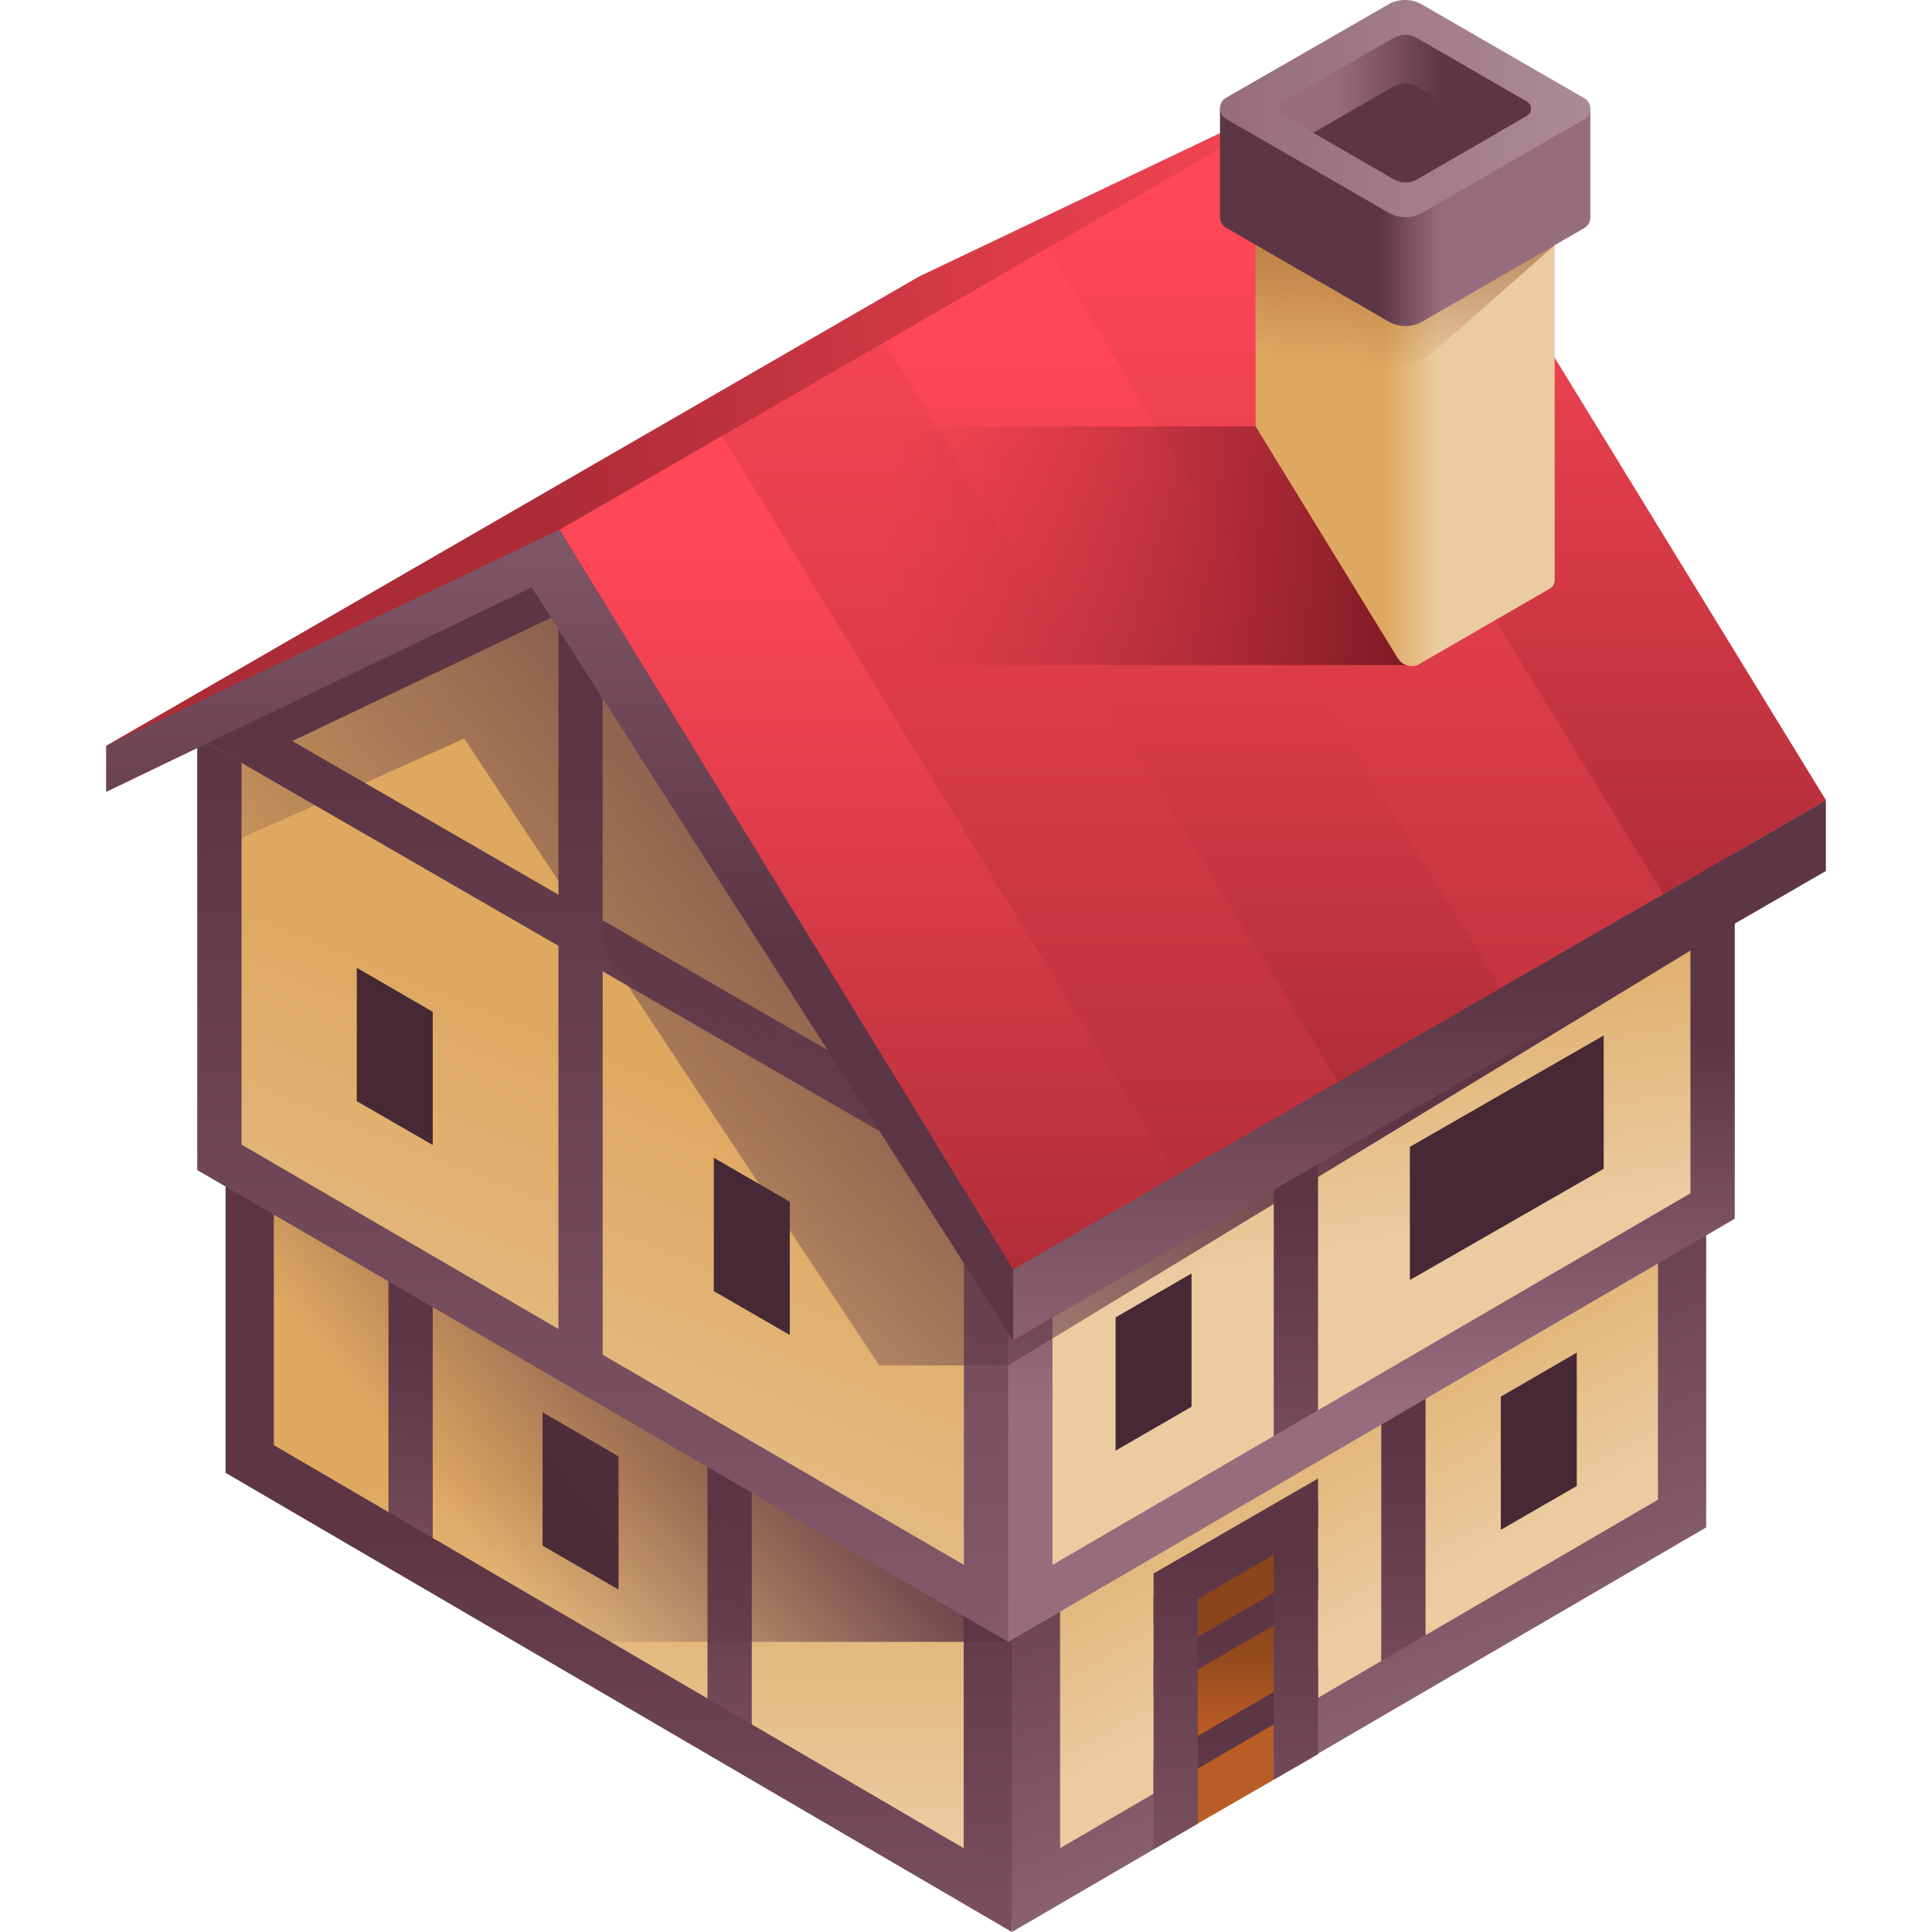 <svg id="Capa_1" enable-background="new 0 0 512 512" viewBox="0 0 512 512" xmlns="http://www.w3.org/2000/svg" xmlns:xlink="http://www.w3.org/1999/xlink"><linearGradient id="lg1"><stop offset="0" stop-color="#ab2c37"/><stop offset="1" stop-color="#ff4757"/></linearGradient><linearGradient id="SVGID_1_" gradientTransform="matrix(-1 0 0 1 517.963 0)" gradientUnits="userSpaceOnUse" x1="376.224" x2="145.344" xlink:href="#lg1" y1="119.918" y2="77.605"/><linearGradient id="lg2"><stop offset="0" stop-color="#dea861"/><stop offset="1" stop-color="#ebcba0"/></linearGradient><linearGradient id="SVGID_00000146474998205775644680000002634974736088731312_" gradientUnits="userSpaceOnUse" x1="337.464" x2="374.435" xlink:href="#lg2" y1="354.958" y2="421.911"/><linearGradient id="lg3"><stop offset="0" stop-color="#5d3645"/><stop offset="1" stop-color="#966d7d"/></linearGradient><linearGradient id="SVGID_00000114780643138022078650000014534691445463283105_" gradientTransform="matrix(-1 0 0 1 843.557 0)" gradientUnits="userSpaceOnUse" x1="471.641" x2="471.641" xlink:href="#lg3" y1="385.169" y2="531.668"/><linearGradient id="SVGID_00000072255391208147676270000008750902115037580203_" gradientUnits="userSpaceOnUse" x1="327.5" x2="327.5" y1="430.731" y2="458.746"><stop offset="0" stop-color="#8b451c"/><stop offset=".361" stop-color="#984c1f"/><stop offset="1" stop-color="#ba5c25"/></linearGradient><linearGradient id="SVGID_00000145776270660784838650000007035396447334204844_" gradientUnits="userSpaceOnUse" x1="163.975" x2="163.975" xlink:href="#lg2" y1="392.133" y2="487.524"/><linearGradient id="SVGID_00000057861414492426467420000010071878366467619212_" gradientUnits="userSpaceOnUse" x1="108.816" x2="108.816" xlink:href="#lg3" y1="355.025" y2="495.606"/><linearGradient id="SVGID_00000006683490999425769750000009859281479759787669_" gradientUnits="userSpaceOnUse" x1="193.363" x2="193.363" xlink:href="#lg3" y1="402.106" y2="544.931"/><linearGradient id="SVGID_00000028291111696503831470000007213312622138893493_" gradientUnits="userSpaceOnUse" x1="164.079" x2="159.118" xlink:href="#lg3" y1="409.434" y2="616.17"/><linearGradient id="SVGID_00000129889401704318803440000002606210453164270734_" gradientUnits="userSpaceOnUse" x1="169.817" x2="102.928" xlink:href="#lg2" y1="281.782" y2="447.209"/><linearGradient id="SVGID_00000180343471641424858380000004592332851796053147_" gradientUnits="userSpaceOnUse" x1="159.722" x2="159.722" xlink:href="#lg3" y1="208.633" y2="551.426"/><linearGradient id="SVGID_00000104702760486995365980000014289511354017103763_" gradientUnits="userSpaceOnUse" x1="254.171" x2="308.783" xlink:href="#lg3" y1="389.716" y2="531.837"/><linearGradient id="SVGID_00000057841020146962578610000001697963092963045508_" gradientUnits="userSpaceOnUse" x1="370.427" x2="433.205" xlink:href="#lg3" y1="312.182" y2="475.555"/><linearGradient id="SVGID_00000025413776823707883800000000674500754790949547_" gradientUnits="userSpaceOnUse" x1="353.375" x2="367.051" xlink:href="#lg2" y1="251.363" y2="328.862"/><linearGradient id="SVGID_00000109019089388437090780000007416767208070919353_" gradientTransform="matrix(-1 0 0 1 843.557 0)" gradientUnits="userSpaceOnUse" x1="500.133" x2="500.133" xlink:href="#lg3" y1="318.75" y2="479.65"/><linearGradient id="lg4"><stop offset="0" stop-color="#5d3645"/><stop offset="1" stop-color="#5d3645" stop-opacity="0"/></linearGradient><linearGradient id="SVGID_00000067932120360183124680000010185642368357612676_" gradientUnits="userSpaceOnUse" x1="200.977" x2="120.627" xlink:href="#lg4" y1="338.034" y2="402.997"/><linearGradient id="SVGID_00000066515409040774986740000001375762640130432170_" gradientUnits="userSpaceOnUse" x1="161.665" x2="161.665" xlink:href="#lg3" y1="208.633" y2="551.425"/><linearGradient id="SVGID_00000002343836115420839290000002622813142198535583_" gradientUnits="userSpaceOnUse" x1="363.451" x2="363.451" xlink:href="#lg3" y1="276.255" y2="372.066"/><linearGradient id="SVGID_00000073681659222743990080000018395783188542903204_" gradientUnits="userSpaceOnUse" x1="286.682" x2="102.037" xlink:href="#lg4" y1="195.276" y2="344.563"/><linearGradient id="SVGID_00000182494914967189138870000002614479164062330760_" gradientTransform="matrix(-1 0 0 1 517.963 0)" gradientUnits="userSpaceOnUse" x1="201.868" x2="201.868" xlink:href="#lg1" y1="355.688" y2="55.054"/><linearGradient id="SVGID_00000013170186095218358980000016758616411085753002_" gradientUnits="userSpaceOnUse" x1="229.942" x2="229.942" xlink:href="#lg1" y1="349.713" y2="142.424"/><linearGradient id="SVGID_00000016055321989541154270000017956981233813923764_" gradientUnits="userSpaceOnUse" x1="316.095" x2="316.095" xlink:href="#lg1" y1="299.973" y2="92.684"/><linearGradient id="SVGID_00000133521518795077545210000010801924054153875354_" gradientUnits="userSpaceOnUse" x1="402.249" x2="402.249" xlink:href="#lg1" y1="250.232" y2="42.943"/><linearGradient id="SVGID_00000176031069449598974710000017344659668435101338_" gradientUnits="userSpaceOnUse" x1="153.853" x2="153.853" xlink:href="#lg3" y1="208.633" y2="551.425"/><linearGradient id="SVGID_00000001641255375467681250000000089076264147444628_" gradientUnits="userSpaceOnUse" x1="90.985" x2="90.985" xlink:href="#lg3" y1="248.902" y2="68.807"/><linearGradient id="SVGID_00000168081065870939755860000009179452770334971786_" gradientUnits="userSpaceOnUse" x1="201.824" x2="201.824" xlink:href="#lg3" y1="248.902" y2="68.807"/><linearGradient id="SVGID_00000065785568741584107700000007801358610181429946_" gradientUnits="userSpaceOnUse" x1="376.191" x2="376.191" xlink:href="#lg3" y1="262.518" y2="381.077"/><linearGradient id="SVGID_00000133494063471195804400000011999372069810004123_" gradientUnits="userSpaceOnUse" x1="397.835" x2="235.853" y1="144.619" y2="144.619"><stop offset="0" stop-color="#600e17"/><stop offset="1" stop-color="#ac2b38" stop-opacity="0"/></linearGradient><linearGradient id="SVGID_00000006684776032439753620000007398162000583757453_" gradientUnits="userSpaceOnUse" x1="367.292" x2="381.018" xlink:href="#lg2" y1="111.587" y2="111.587"/><linearGradient id="SVGID_00000067939743153265082540000005229876331965876641_" gradientUnits="userSpaceOnUse" x1="375.435" x2="368.584" y1="21.506" y2="98.462"><stop offset="0" stop-color="#8b451c"/><stop offset="1" stop-color="#8b451c" stop-opacity="0"/></linearGradient><linearGradient id="SVGID_00000041987422140575943220000015467544301260735679_" gradientUnits="userSpaceOnUse" x1="365.823" x2="381.989" xlink:href="#lg3" y1="57.592" y2="57.592"/><linearGradient id="SVGID_00000146486769365612513730000002683209915819585675_" gradientUnits="userSpaceOnUse" x1="323.31" x2="421.452" y1="28.78" y2="28.78"><stop offset="0" stop-color="#966d7d"/><stop offset="1" stop-color="#ab8a97"/></linearGradient><linearGradient id="SVGID_00000177442384811224195770000018116064642197162880_" gradientUnits="userSpaceOnUse" x1="382.566" x2="354.018" xlink:href="#lg3" y1="28.78" y2="28.78"/><linearGradient id="SVGID_00000056401654634817620530000006704374173705375393_" gradientUnits="userSpaceOnUse" x1="327.5" x2="327.5" xlink:href="#lg3" y1="434.658" y2="574.374"/><linearGradient id="SVGID_00000012472467478684086440000014970299023515640252_" gradientUnits="userSpaceOnUse" x1="327.5" x2="327.5" xlink:href="#lg3" y1="460.919" y2="600.635"/><linearGradient id="SVGID_00000012458134376780554020000012426623087042980268_" gradientUnits="userSpaceOnUse" x1="311.575" x2="311.575" xlink:href="#lg3" y1="413.874" y2="573.592"/><linearGradient id="SVGID_00000029046455309630032690000001195768321259201184_" gradientUnits="userSpaceOnUse" x1="343.424" x2="343.424" xlink:href="#lg3" y1="413.875" y2="573.592"/><linearGradient id="SVGID_00000158006136498261399830000001910159091960534157_" gradientUnits="userSpaceOnUse" x1="327.5" x2="327.5" xlink:href="#lg3" y1="413.874" y2="573.592"/><g><g><path d="m363.692 16.048-133.261 106.059-70.708 22.092-97.383 53.464h-34.222l215.383-124.352z" fill="url(#SVGID_1_)"/></g><path d="m272.392 385.914 174.148-102.644 1.87 118.043-176.018 105.022z" fill="url(#SVGID_00000146474998205775644680000002634974736088731312_)"/><path d="m377.786 444.924-11.739 6.777v-83.045l11.739-6.803z" fill="url(#SVGID_00000114780643138022078650000014534691445463283105_)"/><path d="m317.444 483.25 20.111-11.597 5.869-9.056-3.524-57.175-28.325 18.615z" fill="url(#SVGID_00000072255391208147676270000008750902115037580203_)"/><path d="m264.001 506.335 4.163-120.213-122.989-80.995-85.389-39.634 2.719 123.253z" fill="url(#SVGID_00000145776270660784838650000007035396447334204844_)"/><path d="m143.787 409.616 20.132 11.624v-35.297l-20.132-11.668z" fill="#462934"/><path d="m102.946 412.092 11.739 6.777v-79.414l-11.739-6.803z" fill="url(#SVGID_00000057861414492426467420000010071878366467619212_)"/><path d="m187.494 460.192 11.738 6.777v-80.79l-11.738-6.803z" fill="url(#SVGID_00000006683490999425769750000009859281479759787669_)"/><path d="m255.388 378.718v111.068l-182.827-106.817v-110.129l-12.775-7.347v124.823l208.378 121.684 4.228-126.086z" fill="url(#SVGID_00000028291111696503831470000007213312622138893493_)"/><path d="m159.723 144.199-104.736 52.756-.203 110.072 206.259 117.96 6.131-105.52z" fill="url(#SVGID_00000129889401704318803440000002606210453164270734_)"/><path d="m155.236 159.339 77.763 126.843-155.527-89.794zm4.487-15.14-107.452 51.194 214.903 124.074z" fill="url(#SVGID_00000180343471641424858380000004592332851796053147_)"/><g><path d="m317.444 468.508-36.505 21.278v-111.068l-12.775 7.404v125.878l49.28-28.717z" fill="url(#SVGID_00000104702760486995365980000014289511354017103763_)"/><path d="m439.385 287.305v110.128l-101.83 59.353v14.778l114.606-66.784v-124.823z" fill="url(#SVGID_00000057841020146962578610000001697963092963045508_)"/></g><path d="m271.059 321.71 182.089-109.615 1.672 107.372-177.509 105.52z" fill="url(#SVGID_00000025413776823707883800000000674500754790949547_)"/><path d="m349.293 385.045-11.738 6.777v-91.876l11.738-6.803z" fill="url(#SVGID_00000109019089388437090780000007416767208070919353_)"/><path d="m59.786 390.316 76.733 44.809h130.655l-207.388-133.55z" fill="url(#SVGID_00000067932120360183124680000010185642368357612676_)"/><path d="m255.436 312.664v102.05l-191.427-111.383v-101.187l-11.738-6.751v114.689l214.903 125.043 3.885-115.658z" fill="url(#SVGID_00000066515409040774986740000001375762640130432170_)"/><path d="m278.912 312.664v102.05l169.079-98.48v-101.187l11.738-6.751v114.688l-192.555 112.141v-115.658z" fill="url(#SVGID_00000002343836115420839290000002622813142198535583_)"/><path d="m159.723 144.199-107.452 51.194v31.905l70.759-31.555 109.969 166.11h34.175l192.555-117.08z" fill="url(#SVGID_00000073681659222743990080000018395783188542903204_)"/><g><path d="m483.882 212.095-120.19-196.047-215.384 124.352 120.191 196.047z" fill="url(#SVGID_00000182494914967189138870000002614479164062330760_)"/><path d="m191.385 115.529-43.077 24.871 120.191 196.047 43.076-24.871z" fill="url(#SVGID_00000013170186095218358980000016758616411085753002_)"/><path d="m277.538 65.789-43.076 24.87 120.19 196.047 43.077-24.87z" fill="url(#SVGID_00000016055321989541154270000017956981233813923764_)"/><path d="m363.692 16.048-43.077 24.87 120.191 196.047 43.076-24.87z" fill="url(#SVGID_00000133521518795077545210000010801924054153875354_)"/></g><path d="m147.984 357.533 11.738 6.777v-203.429l-11.738-6.803z" fill="url(#SVGID_00000176031069449598974710000017344659668435101338_)"/><path d="m148.308 140.4 5.545 9.044-125.735 60.424v-12.205z" fill="url(#SVGID_00000001641255375467681250000000089076264147444628_)"/><path d="m148.308 140.4 120.191 196.047v18.733l-133.349-208.511z" fill="url(#SVGID_00000168081065870939755860000009179452770334971786_)"/><path d="m268.499 355.18 215.383-124.352v-18.733l-215.383 124.352z" fill="url(#SVGID_00000065785568741584107700000007801358610181429946_)"/><g><path d="m223.46 112.99h149.234v63.257h-149.234z" fill="url(#SVGID_00000133494063471195804400000011999372069810004123_)"/><path d="m370.392 174.387c1.181 1.926 3.698 2.744 5.661 1.627.013-.007.026-.015.038-.022l34.615-19.985c.877-.506 1.309-1.396 1.301-2.283h.003v-107.069h-79.259v66.335z" fill="url(#SVGID_00000006684776032439753620000007398162000583757453_)"/><path d="m332.752 46.655v51.03h33.891c5.31 0 10.436-1.937 14.42-5.447l30.948-27.27v-18.313z" fill="url(#SVGID_00000067939743153265082540000005229876331965876641_)"/><g><path d="m421.452 28.78h-98.142v28.842h.009c.024 1.063.553 2.117 1.606 2.725l43.038 24.848c2.788 1.61 6.224 1.61 9.012 0l42.861-24.746c1.086-.627 1.621-1.729 1.612-2.827h.004z" fill="url(#SVGID_00000041987422140575943220000015467544301260735679_)"/><path d="m367.875 1.201-42.945 24.707c-2.158 1.241-2.16 4.353-.004 5.598l43.038 24.848c2.788 1.61 6.224 1.61 9.012 0l42.861-24.746c2.154-1.243 2.154-4.352 0-5.595l-42.962-24.806c-2.784-1.607-6.214-1.61-9-.006z" fill="url(#SVGID_00000146486769365612513730000002683209915819585675_)"/><path d="m369.319 10.038-29.185 16.79c-1.466.844-1.468 2.958-.003 3.804l29.248 16.886c1.895 1.094 4.23 1.094 6.125 0l29.128-16.817c1.464-.845 1.464-2.958 0-3.803l-29.197-16.857c-1.892-1.091-4.223-1.093-6.116-.003z" fill="url(#SVGID_00000177442384811224195770000018116064642197162880_)"/><path d="m369.318 22.931-21.301 12.254 21.361 12.333c1.895 1.094 4.23 1.094 6.125 0l21.255-12.271-21.323-12.311c-1.892-1.092-4.223-1.094-6.117-.005z" fill="#5d3645"/></g></g><path d="m305.706 449.257v-8.725l43.587-25.164v8.505z" fill="url(#SVGID_00000056401654634817620530000006704374173705375393_)"/><path d="m305.706 475.518v-8.725l43.587-25.165v8.506z" fill="url(#SVGID_00000012472467478684086440000014970299023515640252_)"/><path d="m317.444 483.25-11.738 6.777v-67.093l11.738-6.803z" fill="url(#SVGID_00000012458134376780554020000012426623087042980268_)"/><path d="m349.293 464.876-11.738 6.777v-67.093l11.738-6.803z" fill="url(#SVGID_00000029046455309630032690000001195768321259201184_)"/><g fill="#462934"><path d="m417.862 393.798-20.133 11.624v-35.297l20.133-11.668z"/><path d="m315.773 372.806-20.133 11.624v-35.297l20.133-11.668z"/><path d="m424.998 309.749-51.371 29.479v-35.297l51.371-29.524z"/><path d="m189.166 342.159 20.133 11.624v-35.297l-20.133-11.669z"/><path d="m94.552 291.816 20.133 11.624v-35.297l-20.133-11.668z"/></g><path d="m305.706 430.563v-13.576l43.587-25.165v13.357z" fill="url(#SVGID_00000158006136498261399830000001910159091960534157_)"/></g><g/><g/><g/><g/><g/><g/><g/><g/><g/><g/><g/><g/><g/><g/><g/></svg>